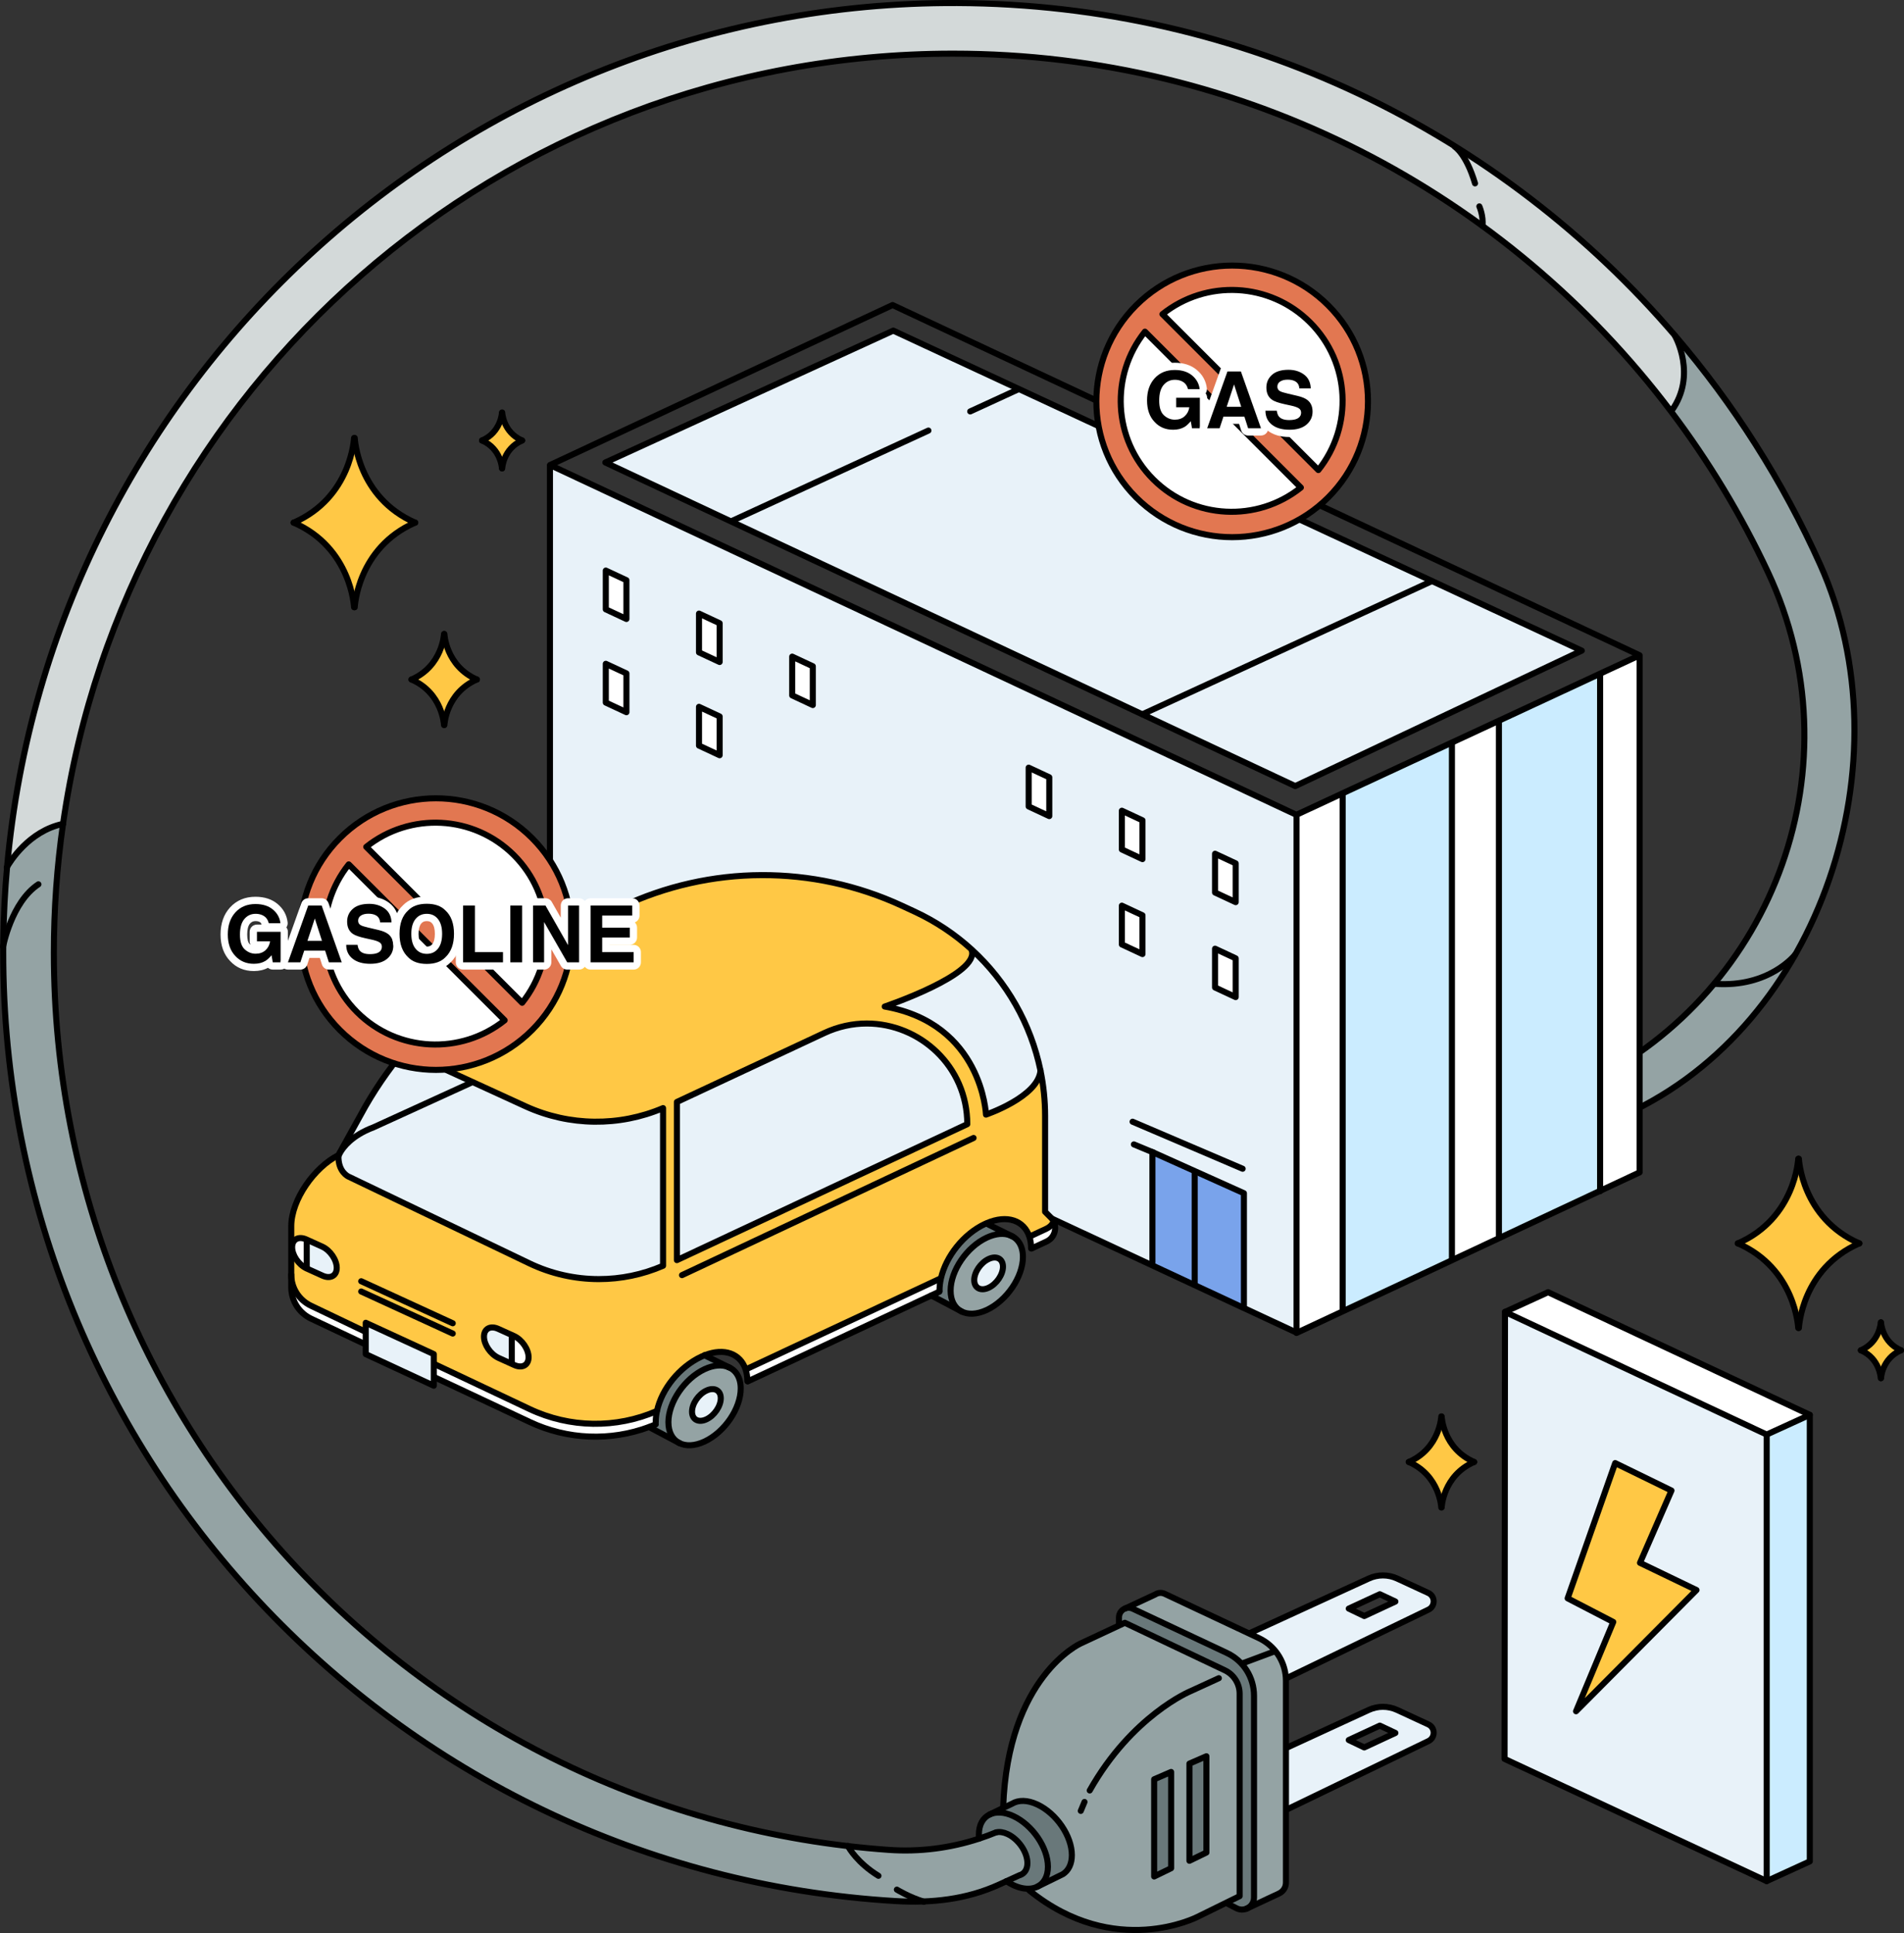 <?xml version="1.0" encoding="UTF-8"?>
<svg id="uuid-dca95918-90a7-4f8a-a0d9-dd2e171ab320" data-name="レイヤー 2" xmlns="http://www.w3.org/2000/svg" viewBox="0 0 294.02 298.49">
  <rect x="0" y="0" width="294.02" height="298.49" fill="#333333" stroke="none"/>
  <g id="uuid-23c6e0c0-894a-4c92-9c63-a4ecd61cc4ba" data-name="design">
    <g id="uuid-b54b19ff-3dc5-49f3-9430-6b7c9556c492" data-name="circular03_04">
      <g>
        <g>
          <path d="M281.079,87.178c13.559,30.24,.135,71.134-30.016,84.888l-6.069,2.954,.161-7.767c29.163-14.344,41.649-49.394,27.888-78.837-4.136-8.851-9.18-17.197-15.014-24.912l.101-.075c3.979-5.508,.531-11.543,.531-11.543l.03-.026c9.049,10.575,16.618,22.455,22.388,35.318Z" fill="#94a3a4"/>
          <path d="M258.691,51.859l-.03,.026s3.448,6.035-.531,11.543l-.101,.075C232.68,29.961,192.459,8.284,147.179,8.284,77.125,8.284,19.363,59.873,9.734,127.219c-5.34,1.126-8.238,5.938-8.642,6.649C7.849,58.889,71.314,.151,147.796,.469c44.387,.183,84.117,20.081,110.895,51.39Z" fill="#d3d9d9"/>
          <path d="M220.56,245.978c1.096,.509,1.107,2.06,.019,2.584l-21.655,10.463h-.366c-.187-2.606-1.761-4.932-4.147-6.065l-1.451-.684,.045-.097,18.36-8.425c1.391-.643,2.995-.643,4.386,0l4.809,2.225Zm-9.891,3.567l4.809-2.24-2.404-1.129-4.794,2.221,2.389,1.148Z" fill="#e8f2f9"/>
          <path d="M220.56,266.272c1.096,.505,1.107,2.057,.019,2.584l-21.655,10.463h-.348v-9.547h.359l12.43-5.729c1.391-.639,2.995-.639,4.386,.004l4.809,2.225Zm-9.891,3.564l4.809-2.236-2.404-1.133-4.794,2.225,2.389,1.144Z" fill="#e8f2f9"/>
          <path d="M198.577,279.318v11.386c0,.793-.479,1.428-1.118,1.709l-4.97,2.322v-.004c.662-.273,1.159-.916,1.159-1.728v-31.157c0-2.816-1.619-5.381-4.162-6.589l-14.565-6.847c-.366-.172-.755-.179-1.099-.067l4.57-2.128c.411-.269,.954-.34,1.458-.105l13.11,6.163,1.451,.684c2.386,1.133,3.96,3.459,4.147,6.065,.011,.172,.019,.348,.019,.524v19.77Z" fill="#94a3a4"/>
          <path d="M173.822,248.345c.344-.112,.733-.105,1.099,.067l14.565,6.847c2.543,1.208,4.162,3.773,4.162,6.589v31.157c0,.811-.497,1.455-1.159,1.728-.479,.194-1.036,.198-1.556-.071l-1.488-.767-.049-.097,2.03-.998v-31.258c0-1.548-.894-2.958-2.289-3.62l-15.436-7.333-.856,.4-.052-.108v-1.118c0-.684,.449-1.227,1.028-1.417Z" fill="#69787a"/>
          <path d="M191.427,261.541v31.258l-2.03,.998-4.472,2.199s-12.759,6.626-25.985-4.087l-.011-.262c.467-.019,.894-.127,1.264-.318l.004,.007,3.93-1.93c.864-.542,1.395-1.559,1.395-2.943,0-2.947-2.389-6.447-5.332-7.819-1.537-.718-2.924-.714-3.896-.123l-1.35,.647-.03-.064c.703-20.245,11.947-25.316,11.947-25.316l5.987-2.801,.856-.4,15.436,7.333c1.395,.662,2.289,2.072,2.289,3.62Zm-5.13,24.523v-14.868l-2.621,1.137v15.006l2.621-1.275Zm-5.448,2.423v-14.868l-2.621,1.133v15.01l2.621-1.275Z" fill="#94a3a4"/>
          <polygon points="186.296 271.196 186.296 286.064 183.675 287.339 183.675 272.333 186.296 271.196" fill="#69787a"/>
          <polygon points="180.848 273.62 180.848 288.487 178.227 289.763 178.227 274.753 180.848 273.62" fill="#69787a"/>
          <path d="M165.52,286.464c0,1.384-.531,2.401-1.395,2.943l-3.93,1.93-.004-.007c1.006-.497,1.63-1.567,1.63-3.074,0-2.947-2.386-6.447-5.329-7.819-1.432-.666-2.73-.707-3.687-.236v-.004l2.135-1.028,1.35-.647c.972-.591,2.36-.595,3.896,.123,2.943,1.372,5.332,4.872,5.332,7.819Z" fill="#69787a"/>
          <path d="M156.494,280.437c2.943,1.372,5.329,4.872,5.329,7.819,0,1.507-.624,2.576-1.63,3.074-.37,.191-.796,.299-1.264,.318-.729,.037-1.556-.138-2.434-.546-.37-.172-.729-.378-1.077-.61l1.941-.89,.213-.075c.662-.251,1.084-.894,1.084-1.832,0-1.686-1.369-3.695-3.059-4.484-.636-.295-1.23-.378-1.72-.269l-.071,.011c-.86,.355-1.728,.677-2.61,.965-.026-.224-.034-.415-.034-.636,0-1.514,.632-2.588,1.645-3.081,.957-.471,2.255-.43,3.687,.236Z" fill="#69787a"/>
          <path d="M155.417,290.492l-1.099,.505c-5.048,2.315-10.463,2.894-16.008,2.561C60.747,288.932-.587,224.035,.513,145.056c.052-3.766,.247-7.497,.58-11.188,.404-.71,3.302-5.523,8.642-6.649-.935,6.507-1.417,13.159-1.417,19.927,0,73.359,56.891,133.436,128.96,138.511,4.719,.333,9.446-.273,13.918-1.739,.882-.288,1.75-.61,2.61-.965l.071-.011c.49-.108,1.084-.026,1.72,.269,1.69,.789,3.059,2.797,3.059,4.484,0,.939-.423,1.582-1.084,1.832l-.213,.075-1.941,.89Z" fill="#94a3a4"/>
        </g>
        <g>
          <path d="M153.876,282.942c.49-.108,1.084-.026,1.72,.269,1.69,.789,3.059,2.797,3.059,4.484,0,.939-.423,1.582-1.084,1.832" fill="none" stroke="#000" stroke-linecap="round" stroke-linejoin="round" stroke-width=".935"/>
          <path d="M151.195,283.918c-.026-.224-.034-.415-.034-.636,0-1.514,.632-2.588,1.645-3.081,.957-.471,2.255-.43,3.687,.236,2.943,1.372,5.329,4.872,5.329,7.819,0,1.507-.624,2.576-1.63,3.074-.37,.191-.796,.299-1.264,.318-.729,.037-1.556-.138-2.434-.546-.37-.172-.729-.378-1.077-.61,0-.004-.004-.004-.004-.004" fill="none" stroke="#000" stroke-linecap="round" stroke-linejoin="round" stroke-width=".935"/>
          <path d="M152.807,280.197l2.135-1.028,1.35-.647c.972-.591,2.36-.595,3.896,.123,2.943,1.372,5.332,4.872,5.332,7.819,0,1.384-.531,2.401-1.395,2.943l-3.93,1.93" fill="none" stroke="#000" stroke-linecap="round" stroke-linejoin="round" stroke-width=".935"/>
          <path d="M153.805,282.953c-.86,.355-1.728,.677-2.61,.965-4.472,1.466-9.199,2.072-13.918,1.739C65.208,280.582,8.317,220.505,8.317,147.146c0-6.768,.482-13.421,1.417-19.927C19.363,59.873,77.125,8.284,147.179,8.284c45.28,0,85.501,21.677,110.85,55.22,5.833,7.714,10.878,16.061,15.014,24.912,13.761,29.444,1.275,64.493-27.888,78.837l-.161,7.767,6.069-2.954c30.151-13.753,43.575-54.647,30.016-84.888-5.77-12.863-13.338-24.744-22.388-35.318C231.913,20.549,192.182,.652,147.796,.469,71.314,.151,7.849,58.889,1.092,133.868c-.333,3.691-.527,7.423-.58,11.188-1.099,78.98,60.234,143.877,137.796,148.502,5.546,.333,10.96-.247,16.008-2.561l1.099-.505,1.941-.89" fill="none" stroke="#000" stroke-linecap="round" stroke-linejoin="round" stroke-width=".935"/>
          <path d="M154.912,279.105c.703-20.245,11.947-25.316,11.947-25.316l5.987-2.801,.856-.4,15.436,7.333c1.395,.662,2.289,2.072,2.289,3.62v31.258l-2.03,.998-4.472,2.199s-12.759,6.626-25.985-4.087" fill="none" stroke="#000" stroke-linecap="round" stroke-linejoin="round" stroke-width=".935"/>
          <path d="M172.794,250.88v-1.118c0-.684,.449-1.227,1.028-1.417,.344-.112,.733-.105,1.099,.067l14.565,6.847c2.543,1.208,4.162,3.773,4.162,6.589v31.157c0,.811-.497,1.455-1.159,1.728-.479,.194-1.036,.198-1.556-.071l-1.488-.767" fill="none" stroke="#000" stroke-linecap="round" stroke-linejoin="round" stroke-width=".935"/>
          <path d="M173.743,248.382l.079-.037,4.57-2.128c.411-.269,.954-.34,1.458-.105l13.11,6.163,1.451,.684c2.386,1.133,3.96,3.459,4.147,6.065,.011,.172,.019,.348,.019,.524v31.157c0,.793-.479,1.428-1.118,1.709l-4.97,2.322-.034,.015" fill="none" stroke="#000" stroke-linecap="round" stroke-linejoin="round" stroke-width=".935"/>
          <path d="M188.219,259.141l-4.427,2.03s-9.008,3.751-15.515,15.309" fill="none" stroke="#000" stroke-linecap="round" stroke-linejoin="round" stroke-width=".935"/>
          <polygon points="186.296 271.196 186.296 286.064 183.675 287.339 183.675 272.333 186.296 271.196" fill="none" stroke="#000" stroke-linecap="round" stroke-linejoin="round" stroke-width=".935"/>
          <polygon points="180.848 273.62 180.848 288.487 178.227 289.763 178.227 274.753 180.848 273.62" fill="none" stroke="#000" stroke-linecap="round" stroke-linejoin="round" stroke-width=".935"/>
          <path d="M193.005,252.178l18.36-8.425c1.391-.643,2.995-.643,4.386,0l4.809,2.225c1.096,.509,1.107,2.06,.019,2.584l-21.655,10.463" fill="none" stroke="#000" stroke-linecap="round" stroke-linejoin="round" stroke-width=".935"/>
          <polygon points="208.28 248.397 213.074 246.176 215.479 247.306 210.67 249.545 208.28 248.397" fill="none" stroke="#000" stroke-linecap="round" stroke-linejoin="round" stroke-width=".935"/>
          <path d="M198.936,269.772l12.43-5.729c1.391-.639,2.995-.639,4.386,.004l4.809,2.225c1.096,.505,1.107,2.057,.019,2.584l-21.655,10.463" fill="none" stroke="#000" stroke-linecap="round" stroke-linejoin="round" stroke-width=".935"/>
          <polygon points="208.28 268.691 213.074 266.466 215.479 267.599 210.67 269.835 208.28 268.691" fill="none" stroke="#000" stroke-linecap="round" stroke-linejoin="round" stroke-width=".935"/>
          <path d="M1.044,133.957s.015-.03,.049-.09c.404-.71,3.302-5.523,8.642-6.649,.007-.004,.019-.007,.026-.007" fill="none" stroke="#000" stroke-linecap="round" stroke-linejoin="round" stroke-width=".935"/>
          <path d="M258.661,51.885s3.448,6.035-.531,11.543" fill="none" stroke="#000" stroke-linecap="round" stroke-linejoin="round" stroke-width=".935"/>
        </g>
      </g>
      <g>
        <g>
          <polygon points="253.19 101.193 253.19 181.036 247.091 183.889 247.091 104.143 247.047 104.046 253.19 101.193" fill="#fff"/>
          <polygon points="247.091 104.143 247.091 183.889 231.539 191.17 231.468 191.02 231.468 111.465 231.401 111.319 247.047 104.046 247.091 104.143" fill="#cbecff"/>
          <polygon points="244.261 100.471 200.016 121.385 93.477 71.416 137.942 51.055 244.261 100.471" fill="#e8f2f9"/>
          <polygon points="231.468 191.02 231.539 191.17 224.251 194.58 224.21 194.498 224.21 114.969 224.09 114.714 231.401 111.319 231.468 111.465 231.468 191.02" fill="#fff"/>
          <polygon points="224.251 194.58 224.251 194.584 207.398 202.47 207.338 202.343 207.338 122.533 207.323 122.504 224.09 114.714 224.21 114.969 224.21 194.498 224.251 194.58" fill="#cbecff"/>
          <polygon points="207.338 202.343 207.398 202.47 200.214 205.832 200.214 205.754 200.214 125.824 200.207 125.813 207.323 122.504 207.338 122.533 207.338 202.343" fill="#fff"/>
          <path d="M200.214,125.824v79.929h-.049l-8.193-3.818,.116-.251v-17.433l-7.494-3.369-6.634-2.98v17.078l-.165,.352-92.871-43.265V71.917l.045-.093,115.218,53.997,.019-.007,.007,.011Zm-9.397,28.146v-5.987l-3.186-1.488v5.99l3.186,1.485Zm0-14.662v-5.99l-3.186-1.485v5.99l3.186,1.485Zm-14.393,8.017v-5.987l-3.186-1.488v5.99l3.186,1.485Zm0-14.662v-5.99l-3.186-1.485v5.987l3.186,1.488Zm-14.393-6.645v-5.99l-3.182-1.488v5.99l3.182,1.488Zm-36.515-17.145v-5.99l-3.182-1.488v5.99l3.182,1.488Zm-14.389,7.748v-5.99l-3.186-1.485v5.99l3.186,1.485Zm0-14.397v-5.987l-3.186-1.488v5.99l3.186,1.485Zm-14.393,7.752v-5.99l-3.186-1.485v5.99l3.186,1.485Zm0-14.397v-5.987l-3.186-1.488v5.99l3.186,1.485Z" fill="#e8f2f9"/>
          <polygon points="192.089 184.252 192.089 201.685 191.973 201.936 184.427 198.421 184.487 198.29 184.487 181.122 184.595 180.883 192.089 184.252" fill="#79a3eb"/>
          <polygon points="190.817 147.984 190.817 153.97 187.631 152.486 187.631 146.495 190.817 147.984" fill="#fff"/>
          <polygon points="190.817 133.318 190.817 139.308 187.631 137.824 187.631 131.833 190.817 133.318" fill="#fff"/>
          <polygon points="184.595 180.883 184.487 181.122 184.487 198.29 184.427 198.421 177.797 195.332 177.961 194.98 177.961 177.903 184.595 180.883" fill="#79a3eb"/>
          <polygon points="176.424 141.339 176.424 147.326 173.239 145.841 173.239 139.851 176.424 141.339" fill="#fff"/>
          <polygon points="176.424 126.673 176.424 132.663 173.239 131.175 173.239 125.188 176.424 126.673" fill="#fff"/>
          <polygon points="162.032 120.028 162.032 126.019 158.849 124.53 158.849 118.54 162.032 120.028" fill="#fff"/>
          <polygon points="125.516 102.883 125.516 108.873 122.334 107.385 122.334 101.395 125.516 102.883" fill="#fff"/>
          <polygon points="111.127 110.631 111.127 116.622 107.941 115.137 107.941 109.146 111.127 110.631" fill="#fff"/>
          <polygon points="111.127 96.238 111.127 102.225 107.941 100.74 107.941 94.75 111.127 96.238" fill="#fff"/>
          <polygon points="96.734 103.986 96.734 109.977 93.548 108.492 93.548 102.502 96.734 103.986" fill="#fff"/>
          <polygon points="96.734 89.593 96.734 95.58 93.548 94.095 93.548 88.105 96.734 89.593" fill="#fff"/>
        </g>
        <g>
          <polyline points="200.166 205.754 191.973 201.936 184.427 198.421 177.797 195.332 84.925 152.067 84.925 71.917" fill="none" stroke="#000" stroke-linecap="round" stroke-linejoin="round" stroke-width=".935"/>
          <polyline points="200.214 125.824 200.214 205.754 200.214 205.832 207.398 202.47 224.251 194.584 224.251 194.58 231.539 191.17 247.091 183.889 253.19 181.036 253.19 101.193 247.047 104.046 231.401 111.319 224.09 114.714 207.323 122.504 200.207 125.813 200.188 125.82 84.97 71.824 84.937 71.809 137.834 47.103 253.19 101.182" fill="none" stroke="#000" stroke-linecap="round" stroke-linejoin="round" stroke-width=".935"/>
          <polygon points="162.032 120.028 162.032 126.019 158.849 124.53 158.849 118.54 162.032 120.028" fill="none" stroke="#000" stroke-linecap="round" stroke-linejoin="round" stroke-width=".935"/>
          <polygon points="176.424 126.673 176.424 132.663 173.239 131.175 173.239 125.188 176.424 126.673" fill="none" stroke="#000" stroke-linecap="round" stroke-linejoin="round" stroke-width=".935"/>
          <polygon points="190.817 133.318 190.817 139.308 187.631 137.824 187.631 131.833 190.817 133.318" fill="none" stroke="#000" stroke-linecap="round" stroke-linejoin="round" stroke-width=".935"/>
          <polygon points="176.424 141.339 176.424 147.326 173.239 145.841 173.239 139.851 176.424 141.339" fill="none" stroke="#000" stroke-linecap="round" stroke-linejoin="round" stroke-width=".935"/>
          <polygon points="190.817 147.984 190.817 153.97 187.631 152.486 187.631 146.495 190.817 147.984" fill="none" stroke="#000" stroke-linecap="round" stroke-linejoin="round" stroke-width=".935"/>
          <polygon points="96.734 89.593 96.734 95.58 93.548 94.095 93.548 88.105 96.734 89.593" fill="none" stroke="#000" stroke-linecap="round" stroke-linejoin="round" stroke-width=".935"/>
          <polygon points="111.127 96.238 111.127 102.225 107.941 100.74 107.941 94.75 111.127 96.238" fill="none" stroke="#000" stroke-linecap="round" stroke-linejoin="round" stroke-width=".935"/>
          <polygon points="96.734 103.986 96.734 109.977 93.548 108.492 93.548 102.502 96.734 103.986" fill="none" stroke="#000" stroke-linecap="round" stroke-linejoin="round" stroke-width=".935"/>
          <polygon points="111.127 110.631 111.127 116.622 107.941 115.137 107.941 109.146 111.127 110.631" fill="none" stroke="#000" stroke-linecap="round" stroke-linejoin="round" stroke-width=".935"/>
          <polygon points="125.516 102.883 125.516 108.873 122.334 107.385 122.334 101.395 125.516 102.883" fill="none" stroke="#000" stroke-linecap="round" stroke-linejoin="round" stroke-width=".935"/>
          <line x1="207.338" y1="122.533" x2="207.338" y2="202.343" fill="none" stroke="#000" stroke-linecap="round" stroke-linejoin="round" stroke-width=".935"/>
          <polyline points="247.091 104.143 247.091 183.889 247.091 183.953" fill="none" stroke="#000" stroke-linecap="round" stroke-linejoin="round" stroke-width=".935"/>
          <line x1="224.21" y1="114.969" x2="224.21" y2="194.498" fill="none" stroke="#000" stroke-linecap="round" stroke-linejoin="round" stroke-width=".935"/>
          <line x1="231.468" y1="111.465" x2="231.468" y2="191.02" fill="none" stroke="#000" stroke-linecap="round" stroke-linejoin="round" stroke-width=".935"/>
          <polyline points="177.961 194.98 177.961 177.903 184.595 180.883 192.089 184.252 192.089 201.685" fill="none" stroke="#000" stroke-linecap="round" stroke-linejoin="round" stroke-width=".935"/>
          <line x1="184.487" y1="181.122" x2="184.487" y2="198.29" fill="none" stroke="#000" stroke-linecap="round" stroke-linejoin="round" stroke-width=".935"/>
          <polygon points="93.477 71.416 137.942 51.055 244.261 100.471 200.016 121.385 93.477 71.416" fill="none" stroke="#000" stroke-linecap="round" stroke-linejoin="round" stroke-width=".935"/>
        </g>
      </g>
      <g>
        <g>
          <polygon points="279.474 218.477 279.474 287.431 272.815 290.475 272.815 221.52 279.474 218.477" fill="#cbecff"/>
          <polygon points="279.474 218.477 272.815 221.52 232.405 202.583 239.059 199.539 279.474 218.477" fill="#fff"/>
          <path d="M272.815,221.52v68.955l-40.477-18.871,.067-69.021,40.411,18.938Zm-29.441,42.729l18.604-18.717-8.727-4.203,4.862-11.162-8.693-4.24-7.342,20.881,7.046,3.652-5.75,13.788Z" fill="#e8f2f9"/>
          <polygon points="261.979 245.532 243.375 264.249 249.124 250.461 242.078 246.808 249.42 225.927 258.114 230.168 253.252 241.329 261.979 245.532" fill="#ffc845"/>
        </g>
        <g>
          <polygon points="232.405 202.583 272.815 221.52 272.815 290.475 232.338 271.604 232.405 202.583" fill="none" stroke="#000" stroke-linecap="round" stroke-linejoin="round" stroke-width=".935"/>
          <polyline points="232.405 202.583 239.059 199.539 279.474 218.477 279.474 287.431 272.815 290.475" fill="none" stroke="#000" stroke-linecap="round" stroke-linejoin="round" stroke-width=".935"/>
          <line x1="272.815" y1="221.52" x2="279.474" y2="218.477" fill="none" stroke="#000" stroke-linecap="round" stroke-linejoin="round" stroke-width=".935"/>
          <polygon points="249.42 225.927 258.114 230.168 253.252 241.329 261.979 245.532 243.375 264.249 249.124 250.461 242.078 246.808 249.42 225.927" fill="none" stroke="#000" stroke-linecap="round" stroke-linejoin="round" stroke-width=".935"/>
        </g>
      </g>
      <g>
        <g>
          <path d="M162.736,188.682c.5,1.099,.061,2.475-1.122,3.03l-2.314,1.08-.071-.006c0-.677-.093-1.286-.271-1.821l.019-.006,2.637-1.234c.48-.226,.838-.587,1.06-1.012l.061-.029Z" fill="#fff"/>
          <path d="M108.835,209.265c-.177,.068-.358,.145-.538,.229-3.359,1.57-6.124,4.98-6.846,8.393l-.019-.003c-6.276,2.733-13.441,2.63-19.649-.303l-14.73-6.959h-.064v-1.521l-10.508-4.841v1.36h-.103l-8.342-3.984c-1.866-.883-3.059-2.766-3.059-4.832v-7.455c0-2.047,.899-4.332,2.259-6.33,1.354-1.992,3.159-3.697,4.98-4.619l.055,.1c-.084,2.45,1.525,3.178,1.525,3.178l27.936,13.396c3.394,1.628,7.068,2.443,10.749,2.443,3.371,0,6.746-.683,9.911-2.06v-24.345c-6.782,2.888-14.466,2.795-21.176-.251l-8.39-3.845-8.512-3.903s-1.296-.596-.748-2.092l-.058-.052c5.492-6.247,12.222-11.346,19.816-14.943l12.583-5.966c13.724-6.504,29.628-6.572,43.407-.184l1.918,.89c3.284,1.525,6.256,3.52,8.844,5.882l-.042,.045c1.428,3.732-13.415,8.735-13.415,8.735,15.085,2.653,15.639,16.687,15.639,16.687,0,0,8.061-2.724,8.419-6.798,.467,2.279,.712,4.622,.712,7.007v14.801l.877,.877c.206,.206,.361,.435,.471,.68l-.061,.029c-.222,.425-.58,.786-1.06,1.012l-2.637,1.234-.019,.006c-.822-2.521-3.446-3.442-6.588-2.085-.084,.032-.168,.071-.251,.11-3.323,1.547-6.06,5.028-6.824,8.442l-.064-.013-30.002,14.018-.093,.029c-.799-2.44-3.288-3.378-6.301-2.198Zm-4.306-14.678l44.841-20.996c0-8.97-7.359-15.542-15.523-15.542-2.176,0-4.406,.467-6.572,1.479l-22.746,10.637v24.422Zm-22.904,14.998c0-1.231-.999-2.695-2.23-3.272l-.355-.161-2.073-.938c-1.231-.574-2.23-.042-2.23,1.189s.999,2.695,2.23,3.272l1.995,.902,.432,.197c1.231,.574,2.23,.042,2.23-1.189Zm-29.625-13.805c0-1.231-.999-2.698-2.23-3.272l-2.337-1.057-.09-.042c-1.231-.574-2.23-.042-2.23,1.189s.999,2.695,2.23,3.272h.003l2.424,1.099c1.231,.574,2.23,.042,2.23-1.189Z" fill="#ffc845"/>
          <path d="M160.677,165.317c-.358,4.074-8.419,6.798-8.419,6.798,0,0-.554-14.034-15.639-16.687,0,0,14.843-5.002,13.415-8.735l.042-.045c5.386,4.932,9.118,11.462,10.601,18.669Z" fill="#e8f2f9"/>
          <path d="M156.061,190.787c1.167,.477,1.902,1.634,1.902,3.307,0,3.081-2.501,6.749-5.586,8.187-1.544,.719-2.94,.745-3.948,.203-1.009-.538-1.634-1.644-1.634-3.185,0-3.081,2.498-6.749,5.583-8.187,1.402-.654,2.685-.735,3.665-.335l.019,.01Zm-3.397,8.064c1.225-.571,2.218-2.027,2.218-3.252s-.993-1.757-2.218-1.186c-1.225,.574-2.221,2.031-2.221,3.255s.996,1.757,2.221,1.183Z" fill="#94a3a4"/>
          <path d="M152.764,189.156l3.278,1.621c-.98-.4-2.263-.319-3.665,.335-3.085,1.438-5.583,5.106-5.583,8.187,0,1.541,.625,2.646,1.634,3.185l-4.612-2.437-.003-.006,1.263-.59,.006-.174c0-.606,.074-1.225,.213-1.847,.764-3.413,3.5-6.894,6.824-8.442,.084-.039,.168-.077,.251-.11l.026,.061c.119,.074,.239,.151,.367,.216Z" fill="#69787a"/>
          <path d="M154.881,195.599c0,1.225-.993,2.682-2.218,3.252-1.225,.574-2.221,.042-2.221-1.183s.996-2.682,2.221-3.255c1.225-.571,2.218-.042,2.218,1.186Z" fill="#e8f2f9"/>
          <path d="M149.37,173.591l-44.841,20.996v-24.422l22.746-10.637c2.166-1.012,4.396-1.479,6.572-1.479,8.164,0,15.523,6.572,15.523,15.542Z" fill="#e8f2f9"/>
          <path d="M145.231,197.417l.064,.013c-.139,.622-.213,1.241-.213,1.847l-.006,.174-1.263,.59-28.332,13.264-.071-.013c0-.677-.093-1.289-.274-1.828l.093-.029,30.002-14.018Z" fill="#fff"/>
          <path d="M112.483,211.102c1.167,.477,1.902,1.634,1.902,3.307,0,3.085-2.501,6.749-5.586,8.187-1.534,.716-2.923,.748-3.932,.216l-.032-.016c-.999-.545-1.618-1.644-1.618-3.178,0-3.085,2.498-6.749,5.583-8.19,1.402-.654,2.685-.735,3.665-.335l.019,.01Zm-3.397,8.068c1.225-.574,2.218-2.031,2.218-3.255s-.993-1.757-2.218-1.183c-1.225,.571-2.221,2.027-2.221,3.252s.996,1.757,2.221,1.186Z" fill="#94a3a4"/>
          <path d="M109.186,209.471l3.278,1.621c-.98-.4-2.263-.319-3.665,.335-3.085,1.441-5.583,5.106-5.583,8.19,0,1.534,.619,2.633,1.618,3.178l-4.596-2.434-.003-.01c.345-.129,.687-.264,1.028-.409l-.003-.342c0-.567,.064-1.141,.19-1.715,.722-3.413,3.488-6.824,6.846-8.393,.18-.084,.361-.161,.538-.229,.113,.074,.229,.148,.351,.206Z" fill="#69787a"/>
          <path d="M111.304,215.915c0,1.225-.993,2.682-2.218,3.255-1.225,.571-2.221,.042-2.221-1.186s.996-2.682,2.221-3.252c1.225-.574,2.218-.042,2.218,1.183Z" fill="#e8f2f9"/>
          <path d="M52.535,177.968c.429-.757,1.776-2.627,5.118-3.878l15.088-6.891,.084-.184,8.39,3.845c6.711,3.046,14.395,3.139,21.176,.251v24.345c-3.165,1.376-6.54,2.06-9.911,2.06-3.681,0-7.355-.815-10.749-2.443l-27.936-13.396s-1.608-.728-1.525-3.178l-.055-.1c.01-.006,.019-.01,.029-.016l.245-.442,.045,.026Z" fill="#e8f2f9"/>
          <path d="M101.431,217.884l.019,.003c-.126,.574-.19,1.147-.19,1.715l.003,.342c-.342,.145-.683,.28-1.028,.409-5.976,2.227-12.635,1.966-18.453-.783l-14.73-6.92h-.064v-2.027h.064l14.73,6.959c6.208,2.933,13.373,3.036,19.649,.303Z" fill="#fff"/>
          <path d="M79.394,206.313c1.231,.577,2.23,2.04,2.23,3.272s-.999,1.763-2.23,1.189l-.432-.197,.064-.142v-4.251l.013-.032,.355,.161Z" fill="#fff"/>
          <path d="M79.039,206.152l-.013,.032v4.251l-.064,.142-1.995-.902c-1.231-.577-2.23-2.04-2.23-3.272s.999-1.763,2.23-1.189l2.073,.938Z" fill="#e8f2f9"/>
          <path d="M64.312,163.112l8.512,3.903-.084,.184-15.088,6.891c-3.342,1.251-4.69,3.12-5.118,3.878l-.045-.026,3.945-7.117c2.037-3.529,4.406-6.827,7.072-9.857l.058,.052c-.548,1.496,.748,2.092,.748,2.092Z" fill="#e8f2f9"/>
          <polygon points="66.988 212.65 66.988 213.981 56.48 209.101 56.48 207.579 56.48 205.62 56.48 204.26 66.988 209.101 66.988 210.622 66.988 212.65" fill="#e8f2f9"/>
          <path d="M56.48,205.62v1.96h-.071l-8.374-3.955c-1.866-.883-3.059-2.766-3.059-4.832v-1.989c0,2.066,1.193,3.948,3.059,4.832l8.342,3.984h.103Z" fill="#fff"/>
          <path d="M49.769,192.508c1.231,.574,2.23,2.04,2.23,3.272s-.999,1.763-2.23,1.189l-2.424-1.099,.019-.045v-4.229l.068-.145,2.337,1.057Z" fill="#e8f2f9"/>
          <path d="M47.342,191.409l.09,.042-.068,.145v4.229l-.019,.045h-.003c-1.231-.577-2.23-2.04-2.23-3.272s.999-1.763,2.23-1.189Z" fill="#fff"/>
        </g>
        <g>
          <path d="M115.41,213.291c0-.677-.093-1.289-.274-1.828-.799-2.44-3.288-3.378-6.301-2.198-.177,.068-.358,.145-.538,.229-3.359,1.57-6.124,4.98-6.846,8.393-.126,.574-.19,1.147-.19,1.715" fill="none" stroke="#000" stroke-linecap="round" stroke-linejoin="round" stroke-width=".935"/>
          <path d="M159.23,192.785c0-.677-.093-1.286-.271-1.821-.822-2.521-3.446-3.442-6.588-2.085-.084,.032-.168,.071-.251,.11-3.323,1.547-6.06,5.028-6.824,8.442-.139,.622-.213,1.241-.213,1.847" fill="none" stroke="#000" stroke-linecap="round" stroke-linejoin="round" stroke-width=".935"/>
          <path d="M104.867,222.812c1.009,.532,2.398,.5,3.932-.216,3.085-1.438,5.586-5.102,5.586-8.187,0-1.673-.735-2.83-1.902-3.307" fill="none" stroke="#000" stroke-linecap="round" stroke-linejoin="round" stroke-width=".935"/>
          <path d="M112.464,211.093c-.98-.4-2.263-.319-3.665,.335-3.085,1.441-5.583,5.106-5.583,8.19,0,1.534,.619,2.633,1.618,3.178" fill="none" stroke="#000" stroke-linecap="round" stroke-linejoin="round" stroke-width=".935"/>
          <path d="M106.865,217.984c0,1.228,.996,1.757,2.221,1.186,1.225-.574,2.218-2.031,2.218-3.255s-.993-1.757-2.218-1.183c-1.225,.571-2.221,2.027-2.221,3.252Z" fill="none" stroke="#000" stroke-linecap="round" stroke-linejoin="round" stroke-width=".935"/>
          <path d="M108.819,209.255c.006,.003,.01,.006,.016,.01,.113,.074,.229,.148,.351,.206l3.278,1.621,.019,.01,.284,.139" fill="none" stroke="#000" stroke-linecap="round" stroke-linejoin="round" stroke-width=".935"/>
          <polyline points="104.976 222.87 104.867 222.812 104.835 222.796 100.238 220.363" fill="none" stroke="#000" stroke-linecap="round" stroke-linejoin="round" stroke-width=".935"/>
          <path d="M156.042,190.777c-.98-.4-2.263-.319-3.665,.335-3.085,1.438-5.583,5.106-5.583,8.187,0,1.541,.625,2.646,1.634,3.185,1.009,.541,2.405,.516,3.948-.203,3.085-1.438,5.586-5.106,5.586-8.187,0-1.673-.735-2.83-1.902-3.307" fill="none" stroke="#000" stroke-linecap="round" stroke-linejoin="round" stroke-width=".935"/>
          <path d="M150.443,197.668c0,1.225,.996,1.757,2.221,1.183,1.225-.571,2.218-2.027,2.218-3.252s-.993-1.757-2.218-1.186c-1.225,.574-2.221,2.031-2.221,3.255Z" fill="none" stroke="#000" stroke-linecap="round" stroke-linejoin="round" stroke-width=".935"/>
          <path d="M152.396,188.94c.119,.074,.239,.151,.367,.216l3.278,1.621,.019,.01,.284,.139" fill="none" stroke="#000" stroke-linecap="round" stroke-linejoin="round" stroke-width=".935"/>
          <polyline points="148.554 202.551 148.429 202.484 143.816 200.047" fill="none" stroke="#000" stroke-linecap="round" stroke-linejoin="round" stroke-width=".935"/>
          <path d="M159.3,192.791l2.314-1.08c1.183-.554,1.621-1.931,1.122-3.03-.11-.245-.264-.474-.471-.68l-.877-.877v-14.801c0-2.385-.245-4.728-.712-7.007-1.483-7.207-5.215-13.737-10.601-18.669-2.588-2.363-5.56-4.358-8.844-5.882l-1.918-.89c-13.779-6.388-29.683-6.321-43.407,.184l-12.583,5.966c-7.594,3.597-14.324,8.696-19.816,14.943-2.666,3.03-5.035,6.327-7.072,9.857l-3.945,7.117-.245,.442c-.01,.006-.019,.01-.029,.016-1.821,.922-3.626,2.627-4.98,4.619-1.36,1.998-2.259,4.284-2.259,6.33v9.444c0,2.066,1.193,3.948,3.059,4.832l8.374,3.955" fill="none" stroke="#000" stroke-linecap="round" stroke-linejoin="round" stroke-width=".935"/>
          <polyline points="115.481 213.304 143.813 200.04 145.076 199.45" fill="none" stroke="#000" stroke-linecap="round" stroke-linejoin="round" stroke-width=".935"/>
          <path d="M67.052,212.65l14.73,6.92c5.818,2.749,12.477,3.01,18.453,.783,.345-.129,.687-.264,1.028-.409" fill="none" stroke="#000" stroke-linecap="round" stroke-linejoin="round" stroke-width=".935"/>
          <path d="M158.978,190.957l2.637-1.234c.48-.226,.838-.587,1.06-1.012" fill="none" stroke="#000" stroke-linecap="round" stroke-linejoin="round" stroke-width=".935"/>
          <line x1="115.229" y1="211.434" x2="145.231" y2="197.417" fill="none" stroke="#000" stroke-linecap="round" stroke-linejoin="round" stroke-width=".935"/>
          <path d="M67.052,210.622l14.73,6.959c6.208,2.933,13.373,3.036,19.649,.303" fill="none" stroke="#000" stroke-linecap="round" stroke-linejoin="round" stroke-width=".935"/>
          <path d="M44.976,196.804c0,2.066,1.193,3.948,3.059,4.832l8.342,3.984" fill="none" stroke="#000" stroke-linecap="round" stroke-linejoin="round" stroke-width=".935"/>
          <path d="M47.433,191.45l2.337,1.057c1.231,.574,2.23,2.04,2.23,3.272s-.999,1.763-2.23,1.189l-2.424-1.099h-.003c-1.231-.577-2.23-2.04-2.23-3.272s.999-1.763,2.23-1.189l.09,.042Z" fill="none" stroke="#000" stroke-linecap="round" stroke-linejoin="round" stroke-width=".935"/>
          <path d="M79.039,206.152l.355,.161c1.231,.577,2.23,2.04,2.23,3.272s-.999,1.763-2.23,1.189l-.432-.197-1.995-.902c-1.231-.577-2.23-2.04-2.23-3.272s.999-1.763,2.23-1.189l2.073,.938Z" fill="none" stroke="#000" stroke-linecap="round" stroke-linejoin="round" stroke-width=".935"/>
          <path d="M63.565,161.02c-.548,1.496,.748,2.092,.748,2.092l8.512,3.903,8.39,3.845c6.711,3.046,14.395,3.139,21.176,.251v24.345c-3.165,1.376-6.54,2.06-9.911,2.06-3.681,0-7.355-.815-10.749-2.443l-27.936-13.396s-1.608-.728-1.525-3.178" fill="none" stroke="#000" stroke-linecap="round" stroke-linejoin="round" stroke-width=".935"/>
          <path d="M104.528,170.164v24.422l44.841-20.996c0-8.97-7.359-15.542-15.523-15.542-2.176,0-4.406,.467-6.572,1.479l-22.746,10.637Z" fill="none" stroke="#000" stroke-linecap="round" stroke-linejoin="round" stroke-width=".935"/>
          <path d="M150.034,146.693c1.428,3.732-13.415,8.735-13.415,8.735,15.085,2.653,15.639,16.687,15.639,16.687,0,0,8.061-2.724,8.419-6.798v-.013" fill="none" stroke="#000" stroke-linecap="round" stroke-linejoin="round" stroke-width=".935"/>
          <path d="M52.367,178.306s.048-.126,.168-.338c.429-.757,1.776-2.627,5.118-3.878l15.088-6.891" fill="none" stroke="#000" stroke-linecap="round" stroke-linejoin="round" stroke-width=".935"/>
          <line x1="55.777" y1="197.845" x2="69.914" y2="204.337" fill="none" stroke="#000" stroke-linecap="round" stroke-linejoin="round" stroke-width=".935"/>
          <line x1="55.777" y1="199.431" x2="69.914" y2="205.923" fill="none" stroke="#000" stroke-linecap="round" stroke-linejoin="round" stroke-width=".935"/>
          <polygon points="56.48 207.579 56.48 209.101 66.988 213.981 66.988 212.65 66.988 210.622 66.988 209.101 56.48 204.26 56.48 205.62 56.48 207.579" fill="none" stroke="#000" stroke-linecap="round" stroke-linejoin="round" stroke-width=".935"/>
          <line x1="105.315" y1="196.904" x2="150.343" y2="175.721" fill="none" stroke="#000" stroke-linecap="round" stroke-linejoin="round" stroke-width=".935"/>
          <line x1="79.026" y1="206.184" x2="79.026" y2="210.435" fill="none" stroke="#000" stroke-linecap="round" stroke-linejoin="round" stroke-width=".935"/>
          <line x1="47.365" y1="191.596" x2="47.365" y2="195.824" fill="none" stroke="#000" stroke-linecap="round" stroke-linejoin="round" stroke-width=".935"/>
        </g>
      </g>
      <g>
        <path d="M277.791,178.928s.398,9.159,9.325,13.071c-8.926,3.904-9.325,13.064-9.325,13.064h-.107s-.391-9.159-9.317-13.064c8.926-3.912,9.317-13.071,9.317-13.071h.107Z" fill="#ffc845"/>
        <g>
          <path d="M277.684,178.928s-.391,9.159-9.317,13.071c-.008,0-.008,.007-.015,.007" fill="none" stroke="#000" stroke-linecap="round" stroke-linejoin="round" stroke-width=".935"/>
          <path d="M277.791,178.928s.398,9.159,9.325,13.071c.008,0,.008,.007,.015,.007" fill="none" stroke="#000" stroke-linecap="round" stroke-linejoin="round" stroke-width=".935"/>
          <path d="M277.684,205.063s-.391-9.159-9.317-13.064c-.008,0-.008-.007-.015-.007" fill="none" stroke="#000" stroke-linecap="round" stroke-linejoin="round" stroke-width=".935"/>
          <path d="M277.791,205.063s.398-9.159,9.325-13.064c.008,0,.008-.007,.015-.007" fill="none" stroke="#000" stroke-linecap="round" stroke-linejoin="round" stroke-width=".935"/>
        </g>
      </g>
      <g>
        <path d="M54.78,67.633s.398,9.159,9.325,13.071c-8.926,3.904-9.325,13.064-9.325,13.064h-.107s-.391-9.159-9.317-13.064c8.926-3.912,9.317-13.071,9.317-13.071h.107Z" fill="#ffc845"/>
        <g>
          <path d="M54.672,67.633s-.391,9.159-9.317,13.071c-.008,0-.008,.007-.015,.007" fill="none" stroke="#000" stroke-linecap="round" stroke-linejoin="round" stroke-width=".935"/>
          <path d="M54.78,67.633s.398,9.159,9.325,13.071c.008,0,.008,.007,.015,.007" fill="none" stroke="#000" stroke-linecap="round" stroke-linejoin="round" stroke-width=".935"/>
          <path d="M54.672,93.768s-.391-9.159-9.317-13.064c-.008,0-.008-.007-.015-.007" fill="none" stroke="#000" stroke-linecap="round" stroke-linejoin="round" stroke-width=".935"/>
          <path d="M54.78,93.768s.398-9.159,9.325-13.064c.008,0,.008-.007,.015-.007" fill="none" stroke="#000" stroke-linecap="round" stroke-linejoin="round" stroke-width=".935"/>
        </g>
      </g>
      <g>
        <path d="M222.624,218.726s.21,4.926,5.011,7.03c-4.8,2.1-5.011,7.026-5.011,7.026h-.058s-.214-4.926-5.015-7.026c4.8-2.104,5.015-7.03,5.015-7.03h.058Z" fill="#ffc845"/>
        <g>
          <path d="M222.567,218.726s-.214,4.926-5.015,7.03c-.004,0-.004,.004-.008,.004" fill="none" stroke="#000" stroke-linecap="round" stroke-linejoin="round" stroke-width=".935"/>
          <path d="M222.624,218.726s.21,4.926,5.011,7.03c.004,0,.004,.004,.008,.004" fill="none" stroke="#000" stroke-linecap="round" stroke-linejoin="round" stroke-width=".935"/>
          <path d="M222.567,232.781s-.214-4.926-5.015-7.026c-.004,0-.004-.004-.008-.004" fill="none" stroke="#000" stroke-linecap="round" stroke-linejoin="round" stroke-width=".935"/>
          <path d="M222.624,232.781s.21-4.926,5.011-7.026c.004,0,.004-.004,.008-.004" fill="none" stroke="#000" stroke-linecap="round" stroke-linejoin="round" stroke-width=".935"/>
        </g>
      </g>
      <g>
        <path d="M68.624,97.9s.21,4.926,5.011,7.03c-4.8,2.1-5.011,7.026-5.011,7.026h-.058s-.214-4.926-5.015-7.026c4.8-2.104,5.015-7.03,5.015-7.03h.058Z" fill="#ffc845"/>
        <g>
          <path d="M68.566,97.9s-.214,4.926-5.015,7.03c-.004,0-.004,.004-.008,.004" fill="none" stroke="#000" stroke-linecap="round" stroke-linejoin="round" stroke-width=".935"/>
          <path d="M68.624,97.9s.21,4.926,5.011,7.03c.004,0,.004,.004,.008,.004" fill="none" stroke="#000" stroke-linecap="round" stroke-linejoin="round" stroke-width=".935"/>
          <path d="M68.566,111.955s-.214-4.926-5.015-7.026c-.004,0-.004-.004-.008-.004" fill="none" stroke="#000" stroke-linecap="round" stroke-linejoin="round" stroke-width=".935"/>
          <path d="M68.624,111.955s.21-4.926,5.011-7.026c.004,0,.004-.004,.008-.004" fill="none" stroke="#000" stroke-linecap="round" stroke-linejoin="round" stroke-width=".935"/>
        </g>
      </g>
      <g>
        <path d="M290.472,204.196s.129,3.021,3.076,4.311c-2.947,1.288-3.076,4.309-3.076,4.309h-.035s-.129-3.021-3.073-4.309c2.944-1.29,3.073-4.311,3.073-4.311h.035Z" fill="#ffc845"/>
        <g>
          <path d="M290.436,204.196s-.129,3.021-3.073,4.311c-.003,0-.003,.002-.005,.002" fill="none" stroke="#000" stroke-linecap="round" stroke-linejoin="round" stroke-width=".935"/>
          <path d="M290.472,204.196s.129,3.021,3.076,4.311c.003,0,.003,.002,.005,.002" fill="none" stroke="#000" stroke-linecap="round" stroke-linejoin="round" stroke-width=".935"/>
          <path d="M290.436,212.817s-.129-3.021-3.073-4.309c-.003,0-.003-.002-.005-.002" fill="none" stroke="#000" stroke-linecap="round" stroke-linejoin="round" stroke-width=".935"/>
          <path d="M290.472,212.817s.129-3.021,3.076-4.309c.003,0,.003-.002,.005-.002" fill="none" stroke="#000" stroke-linecap="round" stroke-linejoin="round" stroke-width=".935"/>
        </g>
      </g>
      <g>
        <path d="M77.55,63.708s.129,3.021,3.076,4.311c-2.947,1.288-3.076,4.309-3.076,4.309h-.035s-.129-3.021-3.073-4.309c2.944-1.29,3.073-4.311,3.073-4.311h.035Z" fill="#ffc845"/>
        <g>
          <path d="M77.515,63.708s-.129,3.021-3.073,4.311c-.003,0-.003,.002-.005,.002" fill="none" stroke="#000" stroke-linecap="round" stroke-linejoin="round" stroke-width=".935"/>
          <path d="M77.55,63.708s.129,3.021,3.076,4.311c.003,0,.003,.002,.005,.002" fill="none" stroke="#000" stroke-linecap="round" stroke-linejoin="round" stroke-width=".935"/>
          <path d="M77.515,72.328s-.129-3.021-3.073-4.309c-.003,0-.003-.002-.005-.002" fill="none" stroke="#000" stroke-linecap="round" stroke-linejoin="round" stroke-width=".935"/>
          <path d="M77.55,72.328s.129-3.021,3.076-4.309c.003,0,.003-.002,.005-.002" fill="none" stroke="#000" stroke-linecap="round" stroke-linejoin="round" stroke-width=".935"/>
        </g>
      </g>
      <g>
        <g>
          <path d="M82.153,129.413c8.189,8.189,8.189,21.468,0,29.657-8.193,8.189-21.468,8.189-29.661,0-8.189-8.189-8.189-21.468,0-29.657,8.193-8.189,21.468-8.189,29.661,0Zm-1.522,25.435c5.385-6.727,4.962-16.565-1.271-22.799s-16.076-6.656-22.803-1.275l24.074,24.074Zm-2.7,2.704l-24.078-24.074c-5.381,6.727-4.958,16.565,1.275,22.799s16.076,6.656,22.803,1.275Z" fill="#e27751"/>
          <path d="M79.36,132.049c6.234,6.234,6.656,16.072,1.271,22.799l-24.074-24.074c6.727-5.381,16.569-4.958,22.803,1.275Z" fill="#fff"/>
          <path d="M53.853,133.477l24.078,24.074c-6.727,5.381-16.569,4.958-22.803-1.275s-6.656-16.072-1.275-22.799Z" fill="#fff"/>
        </g>
        <g>
          <path d="M52.492,129.413c-8.189,8.189-8.189,21.468,0,29.657,8.193,8.189,21.468,8.189,29.661,0,8.189-8.189,8.189-21.468,0-29.657-8.193-8.189-21.468-8.189-29.661,0Z" fill="none" stroke="#000" stroke-linecap="round" stroke-linejoin="round" stroke-width=".935"/>
          <path d="M55.128,156.276c-6.234-6.234-6.656-16.072-1.275-22.799l24.078,24.074c-6.727,5.381-16.569,4.958-22.803-1.275Z" fill="none" stroke="#000" stroke-linecap="round" stroke-linejoin="round" stroke-width=".935"/>
          <path d="M80.631,154.848l-24.074-24.074c6.727-5.381,16.569-4.958,22.803,1.275s6.656,16.072,1.271,22.799Z" fill="none" stroke="#000" stroke-linecap="round" stroke-linejoin="round" stroke-width=".935"/>
        </g>
      </g>
      <g>
        <g>
          <path d="M205.104,47.151c8.189,8.189,8.189,21.468,0,29.657-8.193,8.189-21.468,8.189-29.661,0-8.189-8.189-8.189-21.468,0-29.657,8.193-8.189,21.468-8.189,29.661,0Zm-1.522,25.435c5.385-6.727,4.962-16.565-1.271-22.799-6.234-6.234-16.076-6.656-22.803-1.275l24.074,24.074Zm-2.7,2.704l-24.078-24.074c-5.381,6.727-4.958,16.565,1.275,22.799,6.234,6.234,16.076,6.656,22.803,1.275Z" fill="#e27751"/>
          <path d="M202.31,49.787c6.234,6.234,6.656,16.072,1.271,22.799l-24.074-24.074c6.727-5.381,16.569-4.958,22.803,1.275Z" fill="#fff"/>
          <path d="M176.804,51.215l24.078,24.074c-6.727,5.381-16.569,4.958-22.803-1.275-6.234-6.234-6.656-16.072-1.275-22.799Z" fill="#fff"/>
        </g>
        <g>
          <path d="M175.443,47.151c-8.189,8.189-8.189,21.468,0,29.657,8.193,8.189,21.468,8.189,29.661,0,8.189-8.189,8.189-21.468,0-29.657-8.193-8.189-21.468-8.189-29.661,0Z" fill="none" stroke="#000" stroke-linecap="round" stroke-linejoin="round" stroke-width=".935"/>
          <path d="M178.079,74.015c-6.234-6.234-6.656-16.072-1.275-22.799l24.078,24.074c-6.727,5.381-16.569,4.958-22.803-1.275Z" fill="none" stroke="#000" stroke-linecap="round" stroke-linejoin="round" stroke-width=".935"/>
          <path d="M203.582,72.586l-24.074-24.074c6.727-5.381,16.569-4.958,22.803,1.275,6.234,6.234,6.656,16.072,1.271,22.799Z" fill="none" stroke="#000" stroke-linecap="round" stroke-linejoin="round" stroke-width=".935"/>
        </g>
      </g>
      <g>
        <g>
          <path d="M39.199,149.389c-1.321,0-2.421-.467-3.27-1.389-.867-.905-1.31-2.152-1.31-3.699,0-1.559,.443-2.835,1.319-3.793,.887-.975,2.07-1.468,3.516-1.468,1.246,0,2.271,.329,3.048,.979,.786,.656,1.244,1.491,1.36,2.48,.02,.159-.031,.318-.138,.438-.106,.119-.259,.188-.419,.188h-1.804c-.261,0-.487-.18-.546-.434-.1-.428-.322-.704-.699-.871-.229-.099-.485-.148-.779-.148-.539,0-.969,.197-1.314,.603-.363,.427-.548,1.112-.548,2.04,0,.908,.187,1.537,.555,1.872,.389,.354,.814,.526,1.302,.526,.476,0,.848-.127,1.137-.386,.134-.12,.243-.256,.33-.41h-1.259c-.31,0-.561-.251-.561-.561v-1.465c0-.31,.251-.561,.561-.561h3.655c.31,0,.561,.251,.561,.561v4.709c0,.31-.251,.561-.561,.561h-1.214c-.273,0-.508-.197-.553-.468l-.006-.031c-.099,.077-.195,.145-.29,.201-.568,.348-1.268,.524-2.074,.524Z"/>
          <path d="M39.454,139.6c1.115,0,2.011,.283,2.688,.848,.677,.566,1.065,1.271,1.164,2.116h-1.804c-.139-.599-.478-1.018-1.018-1.256-.302-.131-.637-.197-1.006-.197-.707,0-1.287,.266-1.741,.799-.454,.533-.681,1.334-.681,2.403,0,1.078,.246,1.84,.738,2.288,.492,.448,1.052,.671,1.679,.671,.615,0,1.119-.176,1.512-.529,.393-.353,.635-.816,.726-1.387h-2.03v-1.464h3.655v4.709h-1.215l-.184-1.095c-.354,.415-.671,.707-.953,.877-.484,.296-1.079,.444-1.786,.444-1.163,0-2.115-.403-2.858-1.208-.774-.809-1.161-1.916-1.161-3.32,0-1.42,.391-2.558,1.173-3.415s1.816-1.285,3.102-1.285m0-1.122c-1.608,0-2.931,.555-3.93,1.651-.973,1.066-1.466,2.469-1.466,4.171s.495,3.074,1.472,4.095c.945,1.026,2.184,1.554,3.668,1.554,.829,0,1.562-.169,2.185-.503,.198,.173,.458,.276,.738,.276h1.215c.62,0,1.122-.502,1.122-1.122v-4.709c0-.258-.087-.495-.233-.684,.157-.224,.227-.499,.195-.774-.133-1.136-.658-2.093-1.559-2.846-.88-.736-2.027-1.109-3.407-1.109h0Zm-.76,7.415c-.049-.036-.098-.076-.147-.121-.239-.218-.371-.735-.371-1.458,0-.779,.143-1.358,.413-1.675,.242-.284,.508-.405,.888-.405,.216,0,.399,.034,.559,.104,.167,.074,.289,.175,.36,.433h-.717c-.62,0-1.122,.502-1.122,1.122v1.464c0,.194,.049,.377,.136,.536h0Z" fill="#fff"/>
        </g>
        <g>
          <path d="M50.786,149.162c-.244,0-.46-.157-.534-.389l-.454-1.415h-2.417l-.468,1.419c-.075,.229-.29,.385-.532,.385h-1.918c-.183,0-.354-.088-.458-.237-.105-.149-.132-.34-.07-.512l3.133-8.775c.08-.224,.291-.372,.528-.372h2.074c.237,0,.449,.149,.528,.373l3.104,8.775c.062,.172,.035,.362-.07,.512-.105,.148-.276,.236-.458,.236h-1.988Zm-1.834-4.438l-.346-1.079-.356,1.079h.702Z"/>
          <path d="M49.67,139.827l3.104,8.775h-1.988l-.579-1.804h-3.231l-.595,1.804h-1.918l3.132-8.775h2.075m-2.195,5.459h2.247l-1.109-3.453-1.139,3.453m2.195-6.581h-2.075c-.474,0-.897,.298-1.057,.745l-3.132,8.775c-.123,.344-.071,.725,.14,1.023,.21,.298,.552,.476,.917,.476h1.918c.484,0,.914-.311,1.065-.771l.341-1.033h1.602l.329,1.025c.149,.464,.581,.779,1.068,.779h1.988c.364,0,.706-.177,.916-.474s.263-.678,.142-1.022l-3.104-8.775c-.159-.448-.582-.748-1.058-.748h0Z" fill="#fff"/>
        </g>
        <g>
          <path d="M57.18,149.389c-1.279,0-2.313-.304-3.073-.903-.801-.631-1.206-1.503-1.206-2.593,0-.31,.251-.561,.561-.561h1.751c.279,0,.517,.205,.556,.482,.054,.386,.153,.553,.208,.617,.19,.227,.571,.342,1.132,.342,.377,0,.678-.038,.892-.113,.376-.131,.408-.312,.408-.487,0-.085-.018-.133-.119-.196-.133-.08-.426-.208-1.04-.339l-.953-.209c-1.014-.224-1.708-.473-2.123-.76-.748-.511-1.128-1.305-1.128-2.359,0-.948,.354-1.748,1.053-2.376,.684-.613,1.668-.924,2.925-.924,1.055,0,1.973,.284,2.729,.846,.802,.595,1.228,1.458,1.266,2.565,.005,.152-.052,.3-.157,.409s-.251,.171-.403,.171h-1.762c-.297,0-.542-.23-.56-.526-.021-.33-.141-.527-.402-.66-.21-.104-.493-.159-.839-.159-.37,0-.656,.065-.85,.193-.133,.088-.183,.177-.183,.329,0,.095,.02,.147,.136,.211,.056,.031,.27,.133,1.024,.31l1.541,.362c.762,.18,1.33,.423,1.736,.743,.662,.523,.998,1.274,.998,2.232,0,.968-.378,1.783-1.125,2.423-.724,.617-1.729,.93-2.992,.93Z"/>
          <path d="M57.022,139.571c.936,0,1.735,.245,2.396,.735,.661,.49,1.007,1.202,1.039,2.134h-1.762c-.033-.528-.268-.903-.708-1.125-.293-.147-.657-.22-1.092-.22-.484,0-.871,.095-1.16,.286-.289,.19-.433,.456-.433,.798,0,.313,.142,.548,.427,.702,.183,.103,.571,.224,1.166,.363l1.54,.363c.675,.159,1.181,.371,1.518,.637,.523,.413,.785,1.01,.785,1.792,0,.802-.31,1.467-.93,1.997-.62,.53-1.495,.795-2.627,.795-1.155,0-2.064-.261-2.726-.783-.662-.522-.993-1.239-.993-2.152h1.75c.057,.401,.168,.701,.334,.899,.304,.361,.825,.542,1.562,.542,.442,0,.801-.048,1.076-.143,.523-.183,.784-.522,.784-1.018,0-.29-.128-.514-.384-.673-.256-.155-.662-.292-1.218-.411l-.95-.208c-.934-.206-1.575-.431-1.924-.673-.592-.405-.887-1.038-.887-1.899,0-.786,.289-1.439,.868-1.958,.578-.52,1.428-.78,2.549-.78m0-1.122c-1.401,0-2.511,.359-3.299,1.068-.811,.729-1.24,1.694-1.24,2.793,0,1.201,.445,1.975,.937,2.463-.6,.022-1.08,.516-1.08,1.121,0,1.252,.491,2.301,1.42,3.033,.862,.679,2.012,1.024,3.42,1.024,1.401,0,2.529-.358,3.355-1.064,.865-.74,1.323-1.725,1.323-2.85,0-1.278-.535-2.069-1.046-2.532,.169-.057,.324-.153,.451-.284,.211-.219,.325-.514,.314-.818-.044-1.268-.56-2.305-1.492-2.996-.856-.635-1.887-.956-3.064-.956h0Zm-.616,7.622s-.007-.015-.018-.047l.738,.162c.039,.008,.076,.017,.112,.025-.041,.001-.084,.002-.13,.002-.476,0-.668-.101-.703-.141,0,0,0,0,0,0h0Z" fill="#fff"/>
        </g>
        <g>
          <path d="M65.904,149.406c-1.407,0-2.51-.401-3.278-1.194-.983-.926-1.491-2.281-1.491-4.01,0-1.764,.511-3.121,1.518-4.035,.743-.768,1.846-1.169,3.252-1.169s2.509,.401,3.278,1.194c.978,.889,1.485,2.246,1.485,4.01,0,1.729-.505,3.084-1.502,4.026-.752,.776-1.855,1.178-3.262,1.178Zm0-7.733c-.56,0-.974,.189-1.302,.596-.348,.431-.524,1.081-.524,1.934s.177,1.503,.524,1.934c.327,.406,.741,.596,1.302,.596s.969-.188,1.291-.593c.343-.432,.518-1.083,.518-1.937s-.175-1.501-.519-1.935c-.322-.405-.732-.595-1.29-.595Z"/>
          <path d="M65.904,139.559c1.254,0,2.213,.341,2.875,1.024,.885,.806,1.327,2.012,1.327,3.619,0,1.576-.443,2.782-1.327,3.62-.663,.683-1.621,1.024-2.875,1.024s-2.213-.341-2.875-1.024c-.889-.837-1.333-2.044-1.333-3.62,0-1.607,.444-2.814,1.333-3.619,.663-.682,1.621-1.024,2.875-1.024m0,7.733c.726,0,1.303-.268,1.729-.804,.427-.536,.64-1.298,.64-2.286s-.213-1.745-.64-2.283c-.427-.538-1.003-.807-1.729-.807s-1.306,.268-1.738,.804c-.433,.536-.649,1.298-.649,2.286s.216,1.75,.649,2.286c.432,.536,1.012,.804,1.738,.804m0-8.855c-1.548,0-2.777,.45-3.655,1.338-1.112,1.023-1.676,2.512-1.676,4.427,0,1.88,.561,3.366,1.668,4.419,.878,.893,2.11,1.346,3.663,1.346,1.563,0,2.801-.459,3.68-1.364,1.08-1.021,1.644-2.513,1.644-4.401,0-1.914-.562-3.403-1.669-4.426-.878-.889-2.107-1.339-3.656-1.339h0Zm0,7.733c-.388,0-.647-.115-.865-.386-.266-.329-.4-.861-.4-1.582s.135-1.253,.4-1.581c.219-.271,.478-.387,.865-.387,.384,0,.638,.114,.851,.382,.263,.332,.397,.865,.397,1.585s-.133,1.258-.396,1.588c-.212,.266-.467,.38-.852,.38h0Z" fill="#fff"/>
        </g>
        <g>
          <path d="M71.505,149.162c-.31,0-.561-.251-.561-.561v-8.775c0-.31,.251-.561,.561-.561h1.834c.31,0,.561,.251,.561,.561v6.638h3.821c.31,0,.561,.251,.561,.561v1.577c0,.31-.251,.561-.561,.561h-6.216Z"/>
          <path d="M73.339,139.827v7.197h4.382v1.578h-6.215v-8.775h1.833m0-1.122h-1.833c-.62,0-1.122,.502-1.122,1.122v8.775c0,.62,.502,1.122,1.122,1.122h6.215c.62,0,1.122-.502,1.122-1.122v-1.578c0-.62-.502-1.122-1.122-1.122h-3.26v-6.076c0-.62-.502-1.122-1.122-1.122h0Z" fill="#fff"/>
        </g>
        <g>
          <rect x="78.244" y="139.266" width="2.942" height="9.896" rx=".561" ry=".561"/>
          <path d="M80.626,139.827v8.775h-1.822v-8.775h1.822m0-1.122h-1.822c-.62,0-1.122,.502-1.122,1.122v8.775c0,.62,.502,1.122,1.122,1.122h1.822c.62,0,1.122-.502,1.122-1.122v-8.775c0-.62-.502-1.122-1.122-1.122h0Z" fill="#fff"/>
        </g>
        <g>
          <path d="M87.591,149.162c-.201,0-.387-.107-.486-.281l-2.525-4.4v4.121c0,.31-.251,.561-.561,.561h-1.708c-.31,0-.561-.251-.561-.561v-8.775c0-.31,.251-.561,.561-.561h1.922c.201,0,.388,.107,.487,.283l2.436,4.277v-4c0-.31,.251-.561,.561-.561h1.708c.31,0,.561,.251,.561,.561v8.775c0,.31-.251,.561-.561,.561h-1.833Z"/>
          <path d="M89.425,139.827v8.775h-1.833l-3.573-6.226v6.226h-1.708v-8.775h1.922l3.483,6.119v-6.119h1.709m0-1.122h-1.709c-.62,0-1.122,.502-1.122,1.122v1.881l-1.387-2.436c-.199-.35-.572-.567-.975-.567h-1.922c-.62,0-1.122,.502-1.122,1.122v8.775c0,.62,.502,1.122,1.122,1.122h1.708c.62,0,1.122-.502,1.122-1.122v-2.017l1.478,2.575c.2,.349,.571,.563,.973,.563h1.833c.62,0,1.122-.502,1.122-1.122v-8.775c0-.62-.502-1.122-1.122-1.122h0Z" fill="#fff"/>
        </g>
        <g>
          <path d="M91.199,149.162c-.31,0-.561-.251-.561-.561v-8.775c0-.31,.251-.561,.561-.561h6.436c.31,0,.561,.251,.561,.561v1.555c0,.31-.251,.561-.561,.561h-4.083v.742h3.702c.31,0,.561,.251,.561,.561v1.523c0,.31-.251,.561-.561,.561h-3.702v1.136h4.297c.31,0,.561,.251,.561,.561v1.577c0,.31-.251,.561-.561,.561h-6.649Z"/>
          <path d="M97.634,139.827v1.554h-4.643v1.863h4.262v1.524h-4.262v2.256h4.858v1.578h-6.649v-8.775h6.435m0-1.122h-6.435c-.62,0-1.122,.502-1.122,1.122v8.775c0,.62,.502,1.122,1.122,1.122h6.649c.62,0,1.122-.502,1.122-1.122v-1.578c0-.62-.502-1.122-1.122-1.122h-3.736v-.013h3.141c.62,0,1.122-.502,1.122-1.122v-1.524c0-.32-.134-.608-.348-.812,.426-.159,.729-.57,.729-1.051v-1.554c0-.62-.502-1.122-1.122-1.122h0Z" fill="#fff"/>
        </g>
      </g>
      <g>
        <g>
          <path d="M181.149,66.92c-1.321,0-2.421-.467-3.27-1.389-.866-.905-1.309-2.152-1.309-3.699,0-1.558,.443-2.834,1.318-3.793,.89-.975,2.072-1.468,3.517-1.468,1.244,0,2.27,.329,3.047,.979,.788,.658,1.245,1.493,1.36,2.481,.02,.159-.031,.318-.138,.438-.106,.119-.259,.188-.419,.188h-1.803c-.261,0-.487-.18-.546-.434-.1-.427-.322-.703-.699-.87-.229-.099-.485-.148-.779-.148-.539,0-.969,.197-1.314,.603-.363,.426-.548,1.111-.548,2.039,0,.907,.187,1.538,.555,1.874,.389,.353,.814,.524,1.301,.524,.477,0,.849-.127,1.138-.386,.134-.12,.243-.256,.33-.41h-1.259c-.31,0-.561-.251-.561-.561v-1.464c0-.31,.251-.561,.561-.561h3.655c.31,0,.561,.251,.561,.561v4.709c0,.31-.251,.561-.561,.561h-1.215c-.274,0-.508-.197-.553-.468l-.006-.031c-.098,.077-.194,.144-.289,.2-.568,.348-1.268,.524-2.075,.524Z"/>
          <path d="M181.405,57.132c1.115,0,2.011,.283,2.688,.849,.677,.565,1.064,1.271,1.164,2.116h-1.804c-.139-.599-.478-1.018-1.018-1.256-.302-.131-.637-.196-1.006-.196-.707,0-1.287,.266-1.742,.799-.454,.533-.681,1.334-.681,2.403,0,1.078,.246,1.84,.738,2.288,.492,.448,1.052,.671,1.679,.671,.615,0,1.119-.176,1.512-.529,.393-.353,.635-.816,.726-1.387h-2.03v-1.465h3.655v4.709h-1.215l-.184-1.095c-.353,.415-.671,.707-.953,.877-.484,.296-1.079,.444-1.786,.444-1.163,0-2.115-.403-2.857-1.208-.774-.809-1.161-1.915-1.161-3.32,0-1.42,.391-2.558,1.172-3.415,.782-.857,1.816-1.285,3.102-1.285m0-1.122c-1.609,0-2.931,.555-3.93,1.651-.973,1.066-1.466,2.469-1.466,4.171s.495,3.074,1.472,4.095c.945,1.026,2.184,1.554,3.668,1.554,.828,0,1.562-.169,2.185-.503,.198,.173,.458,.277,.738,.277h1.215c.62,0,1.122-.502,1.122-1.122v-4.709c0-.258-.087-.495-.233-.684,.157-.224,.228-.5,.195-.774-.134-1.136-.658-2.093-1.559-2.846-.881-.736-2.027-1.11-3.407-1.11h0Zm-.76,7.415c-.049-.036-.098-.076-.147-.121-.239-.218-.371-.735-.371-1.458,0-.779,.143-1.358,.413-1.675,.242-.284,.508-.405,.888-.405,.216,0,.399,.034,.559,.104,.167,.074,.289,.175,.36,.433h-.717c-.62,0-1.122,.502-1.122,1.122v1.465c0,.194,.049,.377,.136,.536h0Z" fill="#fff"/>
        </g>
        <g>
          <path d="M192.737,66.694c-.244,0-.46-.157-.534-.39l-.454-1.415h-2.417l-.467,1.42c-.076,.229-.291,.385-.533,.385h-1.918c-.183,0-.354-.088-.458-.237-.105-.149-.132-.34-.07-.512l3.132-8.775c.08-.224,.291-.372,.528-.372h2.075c.237,0,.449,.149,.528,.373l3.104,8.775c.062,.172,.035,.362-.07,.512-.105,.148-.276,.236-.458,.236h-1.988Zm-1.834-4.438l-.346-1.08-.356,1.08h.702Z"/>
          <path d="M191.621,57.358l3.104,8.775h-1.988l-.579-1.804h-3.231l-.595,1.804h-1.918l3.132-8.775h2.075m-2.195,5.459h2.247l-1.109-3.453-1.139,3.453m2.195-6.581h-2.075c-.474,0-.897,.298-1.057,.745l-3.132,8.775c-.123,.344-.071,.725,.14,1.023,.21,.298,.552,.476,.917,.476h1.918c.484,0,.914-.311,1.065-.771l.341-1.033h1.602l.329,1.025c.149,.464,.581,.779,1.068,.779h1.988c.364,0,.706-.177,.916-.474s.263-.678,.142-1.022l-3.104-8.775c-.159-.448-.582-.748-1.058-.748h0Z" fill="#fff"/>
        </g>
        <g>
          <path d="M199.131,66.92c-1.278,0-2.312-.304-3.072-.902-.802-.632-1.207-1.504-1.207-2.593,0-.31,.251-.561,.561-.561h1.75c.279,0,.516,.204,.556,.48,.055,.387,.155,.554,.209,.618,.19,.227,.571,.342,1.132,.342,.377,0,.678-.038,.894-.112,.374-.131,.406-.313,.406-.488,0-.083-.018-.133-.118-.194-.134-.081-.426-.208-1.041-.34l-.953-.21c-1.017-.225-1.712-.473-2.124-.759-.747-.512-1.127-1.307-1.127-2.36,0-.948,.354-1.747,1.053-2.375,.681-.613,1.665-.924,2.925-.924,1.055,0,1.973,.284,2.729,.846,.802,.595,1.228,1.458,1.266,2.564,.005,.152-.052,.3-.157,.409s-.251,.171-.403,.171h-1.762c-.296,0-.541-.229-.56-.525-.021-.33-.142-.527-.402-.66-.211-.105-.494-.16-.839-.16-.37,0-.656,.065-.852,.194-.131,.086-.181,.176-.181,.329,0,.095,.02,.147,.134,.209,.056,.032,.272,.134,1.026,.311l1.541,.363c.763,.18,1.331,.423,1.736,.742,.662,.523,.998,1.274,.998,2.232,0,.97-.379,1.784-1.126,2.424-.721,.616-1.728,.929-2.991,.929Z"/>
          <path d="M198.973,57.102c.936,0,1.734,.245,2.396,.735,.661,.49,1.007,1.202,1.039,2.134h-1.762c-.032-.528-.268-.903-.708-1.125-.293-.147-.657-.22-1.092-.22-.484,0-.871,.095-1.16,.286-.289,.19-.433,.456-.433,.798,0,.313,.142,.548,.427,.702,.183,.103,.571,.224,1.166,.363l1.54,.363c.675,.159,1.181,.371,1.518,.637,.523,.413,.785,1.01,.785,1.792,0,.802-.31,1.467-.93,1.997-.62,.53-1.495,.795-2.627,.795-1.155,0-2.064-.261-2.726-.783-.662-.522-.993-1.239-.993-2.152h1.75c.057,.401,.168,.701,.334,.899,.304,.361,.825,.542,1.562,.542,.442,0,.8-.048,1.076-.143,.522-.183,.784-.522,.784-1.018,0-.29-.128-.514-.384-.673-.256-.155-.662-.292-1.218-.411l-.95-.208c-.934-.206-1.575-.431-1.924-.673-.592-.405-.887-1.038-.887-1.899,0-.786,.289-1.439,.868-1.958,.578-.52,1.428-.78,2.549-.78m0-1.122c-1.401,0-2.511,.359-3.299,1.068-.811,.728-1.24,1.694-1.24,2.793,0,1.201,.445,1.975,.937,2.463-.6,.022-1.08,.516-1.08,1.121,0,1.252,.491,2.301,1.42,3.033,.862,.679,2.012,1.024,3.42,1.024,1.401,0,2.529-.358,3.355-1.064,.865-.74,1.323-1.725,1.323-2.85,0-1.278-.535-2.069-1.046-2.532,.169-.057,.324-.153,.45-.284,.211-.219,.325-.514,.314-.818-.044-1.268-.56-2.305-1.492-2.997-.856-.635-1.887-.956-3.064-.956h0Zm-.616,7.622s-.007-.014-.018-.047l.738,.162c.039,.008,.076,.017,.112,.025-.041,.001-.084,.002-.13,.002-.476,0-.668-.101-.703-.141,0,0,0,0,0,0h0Z" fill="#fff"/>
        </g>
      </g>
      <path d="M130.943,285.037c.089,.267,1.511,2.667,4.711,4.622" fill="#ffc845" stroke="#000" stroke-linecap="round" stroke-linejoin="round" stroke-width=".935"/>
      <path d="M138.498,291.792s1.867,1.156,4.178,1.867" fill="#ffc845" stroke="#000" stroke-linecap="round" stroke-linejoin="round" stroke-width=".935"/>
      <line x1="167.473" y1="278.252" x2="166.896" y2="279.635" fill="#ffc845" stroke="#000" stroke-linecap="round" stroke-linejoin="round" stroke-width=".935"/>
      <line x1="192.028" y1="256.791" x2="196.807" y2="255.006" fill="#ffc845" stroke="#000" stroke-linecap="round" stroke-linejoin="round" stroke-width=".935"/>
      <line x1="178.122" y1="177.971" x2="175.097" y2="176.715" fill="#ffc845" stroke="#000" stroke-linecap="round" stroke-linejoin="round" stroke-width=".935"/>
      <path d="M.467,146.209s1.278-6.887,5.467-9.656" fill="none" stroke="#000" stroke-linecap="round" stroke-linejoin="round" stroke-width=".935"/>
      <path d="M224.662,22.672s1.752,1.071,3.115,5.645" fill="none" stroke="#000" stroke-linecap="round" stroke-linejoin="round" stroke-width=".935"/>
      <path d="M228.444,31.87s.661,1.503,.481,3.006" fill="none" stroke="#000" stroke-linecap="round" stroke-linejoin="round" stroke-width=".935"/>
      <path d="M277.212,147.414s-3.982,5.132-12.432,4.506" fill="none" stroke="#000" stroke-linecap="round" stroke-linejoin="round" stroke-width=".935"/>
      <line x1="112.996" y1="80.459" x2="143.368" y2="66.488" fill="none" stroke="#000" stroke-linecap="round" stroke-linejoin="round" stroke-width=".935"/>
      <line x1="176.433" y1="110.291" x2="220.958" y2="89.809" fill="none" stroke="#000" stroke-linecap="round" stroke-linejoin="round" stroke-width=".935"/>
      <line x1="149.821" y1="63.533" x2="157.262" y2="60.11" fill="none" stroke="#000" stroke-linecap="round" stroke-linejoin="round" stroke-width=".935"/>
      <line x1="174.896" y1="173.212" x2="191.891" y2="180.474" fill="none" stroke="#000" stroke-linecap="round" stroke-linejoin="round" stroke-width=".935"/>
    </g>
  </g>
</svg>